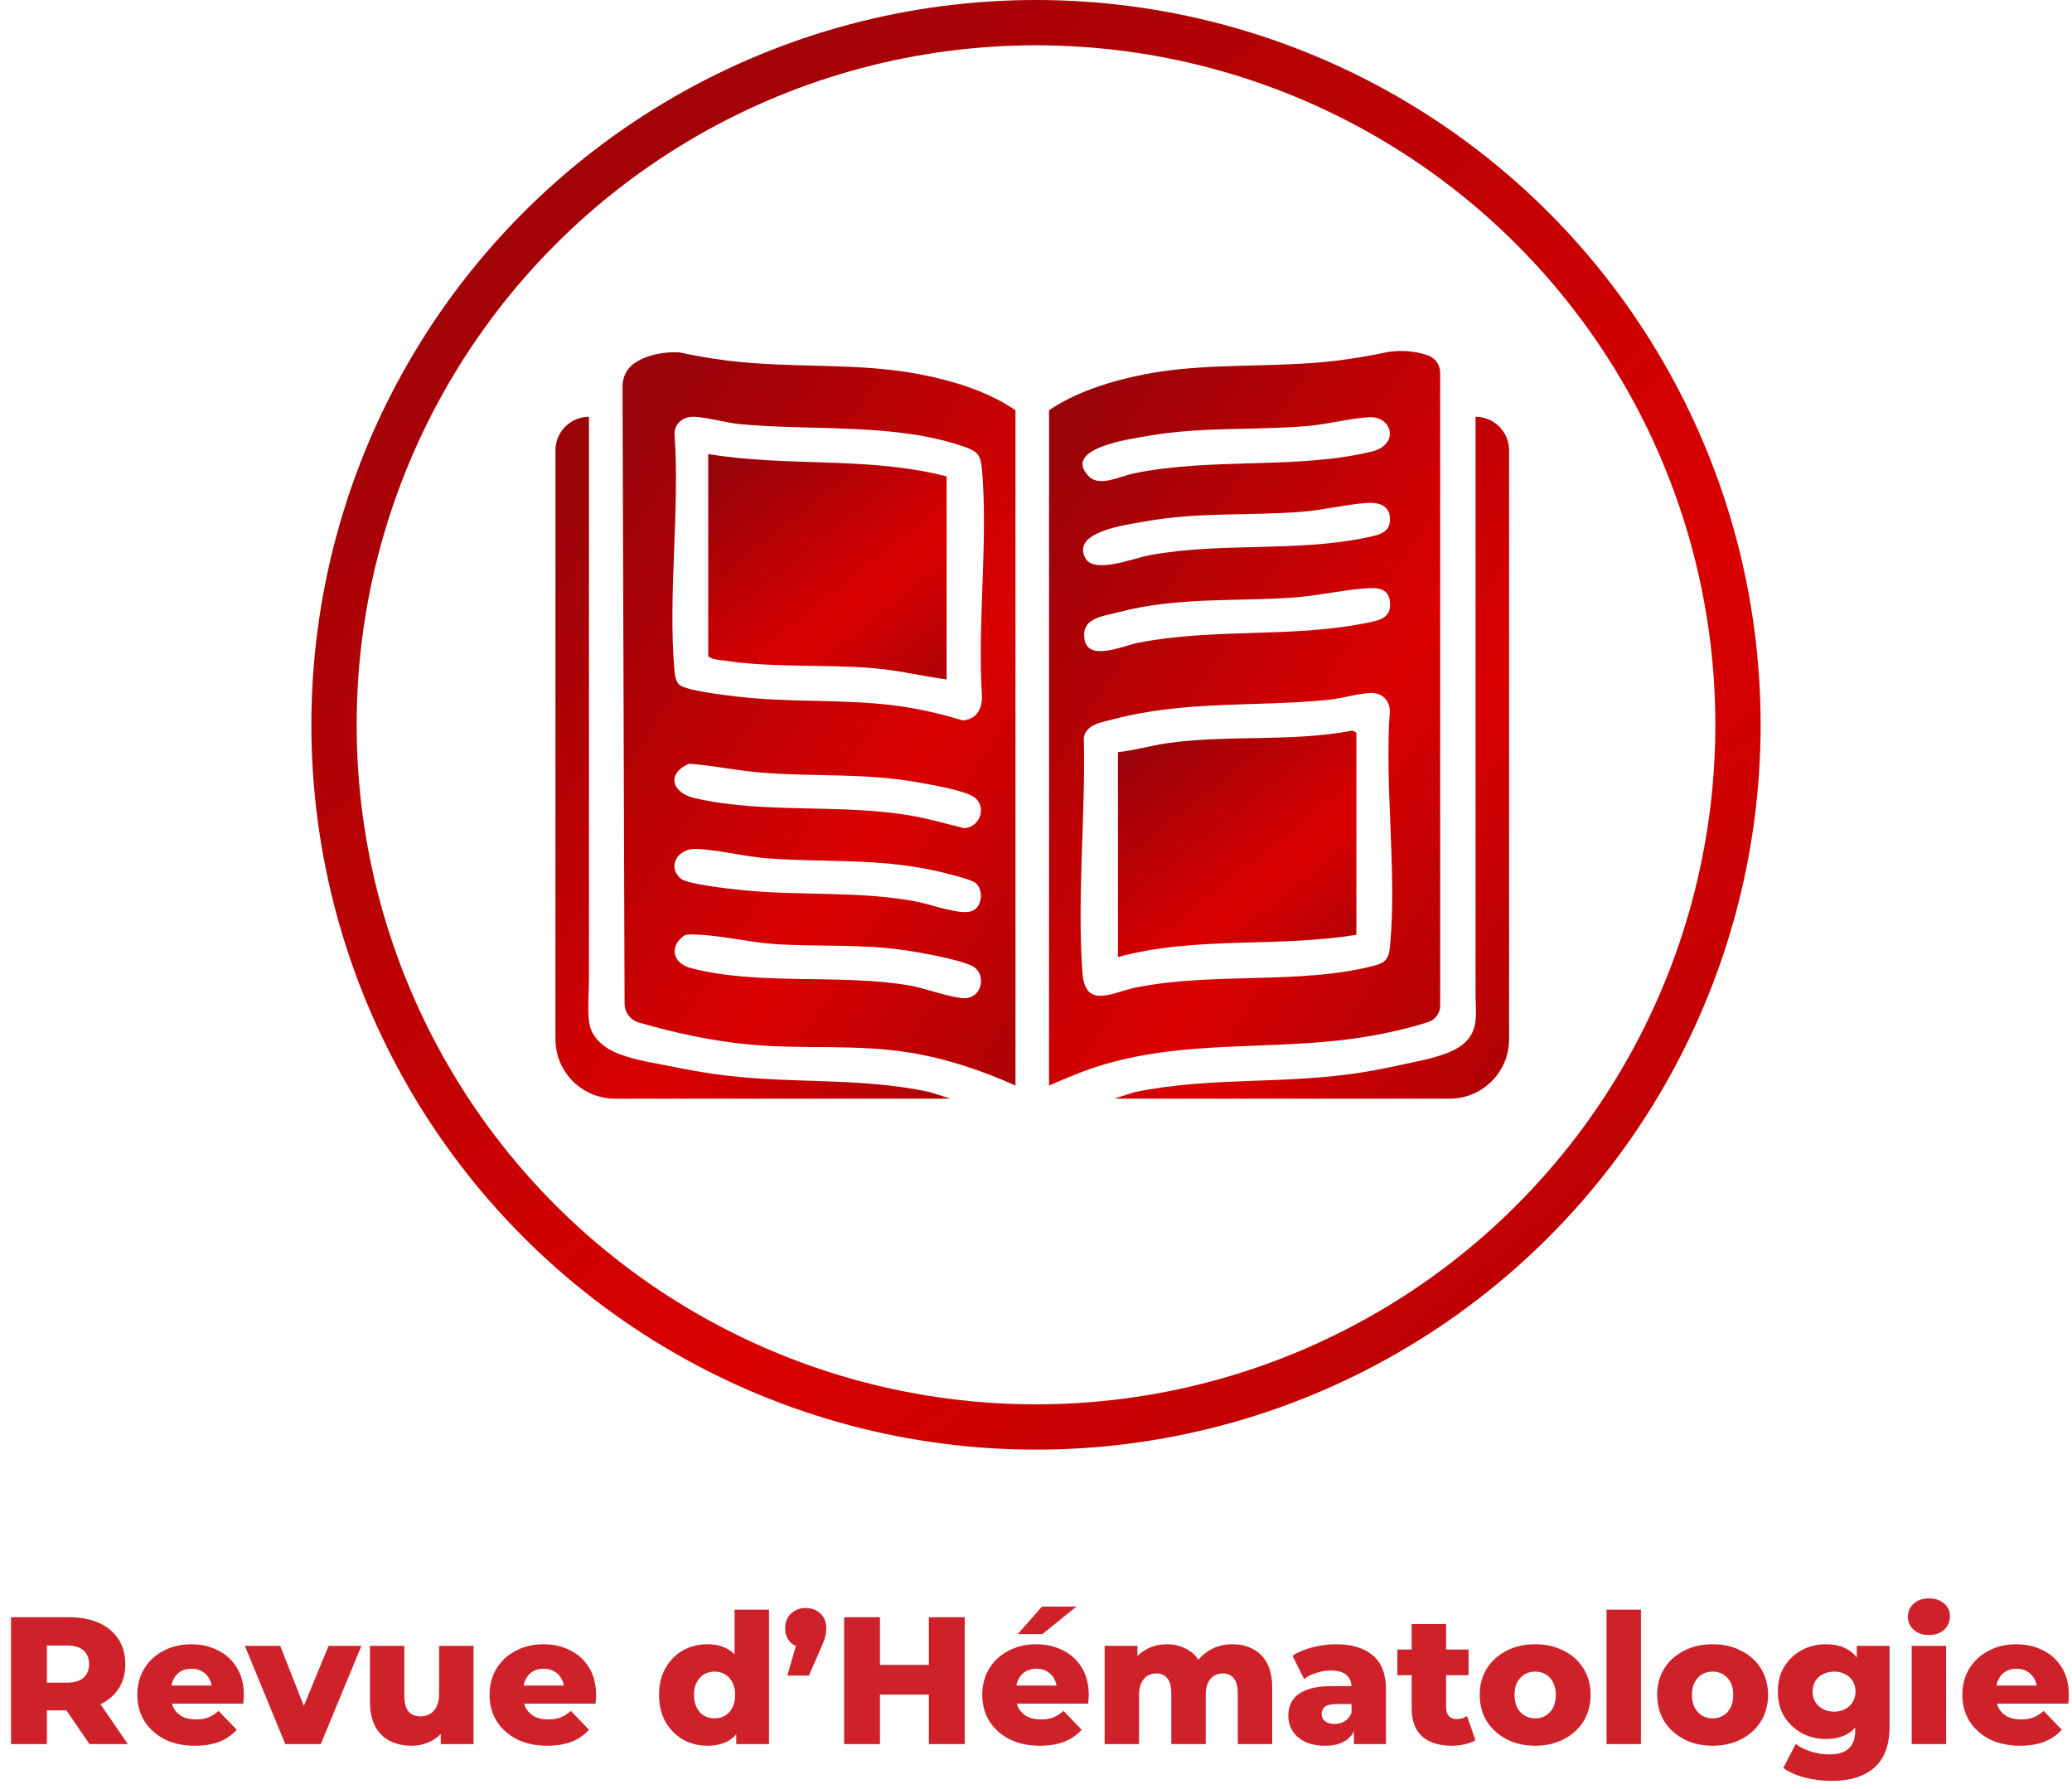<svg width="183" height="158" viewBox="0 0 183 158" fill="none" xmlns="http://www.w3.org/2000/svg">
<g filter="url(#filter0_b_59_4227)">
<circle cx="91.5" cy="64" r="64" fill="white" fill-opacity="0.1"/>
<circle cx="91.5" cy="64" r="62" stroke="url(#paint0_linear_59_4227)" stroke-width="4"/>
</g>
<path d="M63.149 94.844C61.776 94.646 60.406 94.395 59.048 94.116C57.437 93.787 55.585 93.534 54.099 92.811C53.196 92.369 52.392 91.624 52.115 90.659C52.058 90.462 52.027 90.262 52.007 90.057C51.891 88.838 52.018 87.515 52.018 86.284V36.802C50.383 36.802 49.058 38.127 49.058 39.762V91.76C49.058 94.659 51.407 97.008 54.306 97.008H83.932L82.126 96.43C75.834 95.066 69.551 95.76 63.151 94.841L63.149 94.844Z" fill="url(#paint1_linear_59_4227)"/>
<path d="M64.294 31.847C63.507 31.75 62.718 31.629 61.934 31.491C61.29 31.378 60.65 31.253 60.011 31.117C59.864 31.108 59.714 31.104 59.565 31.104C58.163 31.104 56.903 31.475 56.038 32.064C55.365 32.521 54.98 33.295 54.983 34.108V34.686L55.163 88.624C55.165 89.394 55.675 90.068 56.413 90.284C59.613 91.209 62.931 91.932 66.248 92.235C70.968 92.67 75.583 92.171 80.345 92.943C83.541 93.459 86.754 94.529 89.688 95.855V36.226C87.305 34.583 84.187 33.622 81.332 33.066C75.722 31.974 69.992 32.55 64.294 31.847ZM61.479 74.955C63.351 75.012 65.731 75.636 67.729 75.786C72.801 76.168 77.355 75.76 82.455 76.852C83.141 76.999 85.791 77.619 86.184 77.977C86.879 78.616 86.769 80.047 85.864 80.434C84.881 80.856 82.2 79.847 81.005 79.621C75.796 78.63 70.663 79.133 65.426 78.584C64.446 78.48 60.754 78.076 60.156 77.601C58.905 76.606 59.773 74.905 61.479 74.955ZM60.861 67.433C62.995 67.589 65.103 68.05 67.237 68.219C71.992 68.6 76.376 68.231 81.165 69.096C82.352 69.309 84.774 69.736 85.785 70.233C87.224 70.94 86.734 72.995 85.167 73.131C83.714 72.784 82.282 72.355 80.809 72.083C74.403 70.896 67.63 71.922 61.362 70.474C59.279 69.995 58.87 68.281 60.861 67.433ZM85.167 88.139C84.112 88.143 81.646 87.246 80.345 87.022C74.155 85.954 66.984 87.053 61.002 85.475C59.971 85.203 59.215 84.365 59.771 83.293C59.87 83.104 60.323 82.625 60.523 82.568C60.864 82.467 61.431 82.517 61.804 82.535C63.874 82.64 66.226 83.205 68.388 83.355C72.166 83.612 75.952 83.341 79.708 83.875C81.205 84.088 84.585 84.673 85.859 85.293C87.147 85.919 86.82 88.134 85.167 88.139ZM86.734 41.485C87.272 47.907 86.314 55.065 86.734 61.565C86.723 62.657 86.184 63.552 85.013 63.607C83.58 63.167 82.121 62.809 80.644 62.543C75.915 61.688 71.183 62.048 66.412 61.64C65.323 61.547 60.529 61.044 59.965 60.438C59.705 60.161 59.611 59.64 59.576 59.264C58.971 52.632 60.053 45.087 59.576 38.356C59.536 37.47 60.272 36.813 61.143 36.802C62.202 36.787 64.079 37.321 65.278 37.44C71.687 38.072 79.029 37.306 85.152 39.444C86.369 39.868 86.622 40.182 86.732 41.485H86.734Z" fill="url(#paint2_linear_59_4227)"/>
<path d="M126.175 90.231C126.788 90.026 127.197 89.448 127.197 88.802V32.906C127.197 32.22 126.764 31.607 126.118 31.381L126.104 31.376C125.529 31.174 124.876 31.042 124.181 31.003C124.034 30.994 123.885 30.989 123.735 30.989C123.351 30.989 122.975 31.018 122.617 31.071C122.355 31.128 122.092 31.183 121.828 31.233C120.564 31.486 119.296 31.693 118.046 31.846C112.36 32.534 106.59 31.963 101.008 33.066C98.184 33.624 95.017 34.605 92.652 36.226V95.857C94.217 95.165 95.814 94.494 97.461 94.004C105.697 91.56 113.974 93.017 122.459 91.2C123.669 90.941 124.975 90.633 126.175 90.231ZM120.648 55.014C114.004 56.341 107.275 55.443 100.515 56.757C99.263 57.001 96.096 58.453 95.784 56.449C95.494 54.588 97.245 54.458 98.665 54.087C104.056 52.671 108.875 53.144 114.279 52.757C116.272 52.614 118.312 52.15 120.252 51.983C121.23 51.9 122.56 51.735 122.746 53.019C122.975 54.583 121.843 54.774 120.648 55.014ZM120.808 47.441C114.457 48.786 107.893 47.847 101.502 49.028C100.142 49.278 96.647 50.704 95.867 49.291C94.562 46.925 99.592 46.325 101.01 46.065C105.825 45.184 110.174 45.562 114.938 45.191C116.813 45.043 118.751 44.573 120.58 44.417C121.588 44.331 122.711 44.514 122.764 45.771C122.819 47.041 121.771 47.236 120.808 47.441ZM101.337 38.499C106.185 37.646 110.629 38.022 115.431 37.622C117.197 37.477 119.228 36.932 120.914 36.842C122.997 36.734 123.621 39.281 121.14 39.877C114.514 41.468 107.104 40.38 100.186 41.789C98.935 42.044 97.12 43.026 96.179 42.072C93.709 39.571 99.951 38.743 101.337 38.499ZM121.309 85.284C114.828 86.952 107.218 85.825 100.35 87.189C98.278 87.603 95.843 89.163 95.604 85.912C95.111 79.245 95.894 71.843 95.722 65.125C95.962 63.919 97.34 63.772 98.373 63.499C104.684 61.831 110.978 62.438 117.386 61.785C118.509 61.67 120.028 61.209 121.074 61.189C122.03 61.172 122.663 61.765 122.757 62.706C122.265 69.408 123.397 77.016 122.762 83.612C122.659 84.691 122.34 85.018 121.309 85.284Z" fill="url(#paint3_linear_59_4227)"/>
<path d="M130.322 36.802C130.322 36.802 130.322 39.479 130.322 39.62V86.251C130.322 86.776 130.324 87.301 130.322 87.827C130.315 88.963 130.535 90.22 129.988 91.27C129.638 91.943 129.007 92.437 128.324 92.76C127.014 93.38 125.447 93.65 124.039 93.962C122.861 94.224 121.676 94.461 120.487 94.659C113.642 95.795 106.965 95.033 100.219 96.433L98.41 97.01H128.036C130.935 97.01 133.284 94.661 133.284 91.763V39.762C133.284 38.127 131.959 36.802 130.324 36.802H130.322Z" fill="url(#paint4_linear_59_4227)"/>
<path d="M62.547 57.941C62.857 58.244 63.501 58.258 63.969 58.328C68.399 59 72.832 58.62 77.269 59.011C79.403 59.2 81.491 59.704 83.605 59.996V42.066C76.711 40.277 69.531 41.259 62.549 40.092V57.941H62.547Z" fill="url(#paint5_linear_59_4227)"/>
<path d="M103.124 65.618C101.649 65.826 100.219 66.261 98.737 66.413V84.508C105.601 82.623 112.82 83.697 119.793 82.535V64.686L119.457 64.508C114.088 65.538 108.477 64.859 103.122 65.618H103.124Z" fill="url(#paint6_linear_59_4227)"/>
<path d="M0.972 154V142.8H6.092C7.116 142.8 7.996 142.965 8.732 143.296C9.478 143.627 10.054 144.107 10.46 144.736C10.865 145.355 11.068 146.091 11.068 146.944C11.068 147.787 10.865 148.517 10.46 149.136C10.054 149.744 9.478 150.213 8.732 150.544C7.996 150.864 7.116 151.024 6.092 151.024H2.732L4.14 149.696V154H0.972ZM7.9 154L5.116 149.92H8.492L11.292 154H7.9ZM4.14 150.032L2.732 148.576H5.9C6.561 148.576 7.052 148.432 7.372 148.144C7.702 147.856 7.868 147.456 7.868 146.944C7.868 146.421 7.702 146.016 7.372 145.728C7.052 145.44 6.561 145.296 5.9 145.296H2.732L4.14 143.84V150.032ZM17.215 154.144C16.191 154.144 15.295 153.952 14.527 153.568C13.77 153.173 13.178 152.64 12.751 151.968C12.335 151.285 12.127 150.512 12.127 149.648C12.127 148.784 12.33 148.016 12.735 147.344C13.151 146.661 13.722 146.133 14.447 145.76C15.173 145.376 15.989 145.184 16.895 145.184C17.749 145.184 18.527 145.36 19.231 145.712C19.935 146.053 20.495 146.56 20.911 147.232C21.327 147.904 21.535 148.72 21.535 149.68C21.535 149.787 21.53 149.909 21.519 150.048C21.509 150.187 21.498 150.315 21.487 150.432H14.623V148.832H19.871L18.719 149.28C18.73 148.885 18.655 148.544 18.495 148.256C18.346 147.968 18.133 147.744 17.855 147.584C17.589 147.424 17.274 147.344 16.911 147.344C16.549 147.344 16.229 147.424 15.951 147.584C15.685 147.744 15.477 147.973 15.327 148.272C15.178 148.56 15.103 148.901 15.103 149.296V149.76C15.103 150.187 15.189 150.555 15.359 150.864C15.541 151.173 15.797 151.413 16.127 151.584C16.458 151.744 16.853 151.824 17.311 151.824C17.738 151.824 18.101 151.765 18.399 151.648C18.709 151.52 19.013 151.328 19.311 151.072L20.911 152.736C20.495 153.195 19.983 153.547 19.375 153.792C18.767 154.027 18.047 154.144 17.215 154.144ZM25.197 154L21.629 145.328H24.749L27.597 152.576H26.029L29.021 145.328H31.917L28.333 154H25.197ZM36.351 154.144C35.647 154.144 35.012 154.005 34.447 153.728C33.892 153.451 33.455 153.019 33.135 152.432C32.825 151.835 32.671 151.083 32.671 150.176V145.328H35.711V149.68C35.711 150.352 35.833 150.832 36.079 151.12C36.335 151.408 36.692 151.552 37.151 151.552C37.449 151.552 37.721 151.483 37.967 151.344C38.212 151.205 38.409 150.987 38.559 150.688C38.708 150.379 38.783 149.984 38.783 149.504V145.328H41.823V154H38.927V151.552L39.487 152.24C39.188 152.88 38.756 153.36 38.191 153.68C37.625 153.989 37.012 154.144 36.351 154.144ZM48.325 154.144C47.301 154.144 46.405 153.952 45.637 153.568C44.879 153.173 44.287 152.64 43.861 151.968C43.445 151.285 43.237 150.512 43.237 149.648C43.237 148.784 43.439 148.016 43.845 147.344C44.261 146.661 44.831 146.133 45.557 145.76C46.282 145.376 47.098 145.184 48.005 145.184C48.858 145.184 49.637 145.36 50.341 145.712C51.045 146.053 51.605 146.56 52.021 147.232C52.437 147.904 52.645 148.72 52.645 149.68C52.645 149.787 52.639 149.909 52.629 150.048C52.618 150.187 52.607 150.315 52.597 150.432H45.733V148.832H50.981L49.829 149.28C49.839 148.885 49.765 148.544 49.605 148.256C49.455 147.968 49.242 147.744 48.965 147.584C48.698 147.424 48.383 147.344 48.021 147.344C47.658 147.344 47.338 147.424 47.061 147.584C46.794 147.744 46.586 147.973 46.437 148.272C46.287 148.56 46.213 148.901 46.213 149.296V149.76C46.213 150.187 46.298 150.555 46.469 150.864C46.65 151.173 46.906 151.413 47.237 151.584C47.567 151.744 47.962 151.824 48.421 151.824C48.847 151.824 49.21 151.765 49.509 151.648C49.818 151.52 50.122 151.328 50.421 151.072L52.021 152.736C51.605 153.195 51.093 153.547 50.485 153.792C49.877 154.027 49.157 154.144 48.325 154.144ZM62.479 154.144C61.689 154.144 60.969 153.963 60.319 153.6C59.679 153.227 59.167 152.709 58.783 152.048C58.399 151.376 58.207 150.576 58.207 149.648C58.207 148.731 58.399 147.941 58.783 147.28C59.167 146.608 59.679 146.091 60.319 145.728C60.969 145.365 61.689 145.184 62.479 145.184C63.225 145.184 63.855 145.344 64.367 145.664C64.889 145.984 65.284 146.475 65.551 147.136C65.817 147.797 65.951 148.635 65.951 149.648C65.951 150.683 65.823 151.531 65.567 152.192C65.311 152.853 64.927 153.344 64.415 153.664C63.903 153.984 63.257 154.144 62.479 154.144ZM63.119 151.728C63.46 151.728 63.764 151.648 64.031 151.488C64.308 151.328 64.527 151.093 64.687 150.784C64.847 150.464 64.927 150.085 64.927 149.648C64.927 149.211 64.847 148.843 64.687 148.544C64.527 148.235 64.308 148 64.031 147.84C63.764 147.68 63.46 147.6 63.119 147.6C62.767 147.6 62.452 147.68 62.175 147.84C61.908 148 61.695 148.235 61.535 148.544C61.375 148.843 61.295 149.211 61.295 149.648C61.295 150.085 61.375 150.464 61.535 150.784C61.695 151.093 61.908 151.328 62.175 151.488C62.452 151.648 62.767 151.728 63.119 151.728ZM65.023 154V152.512L65.039 149.648L64.879 146.784V142.128H67.919V154H65.023ZM69.538 147.952L70.738 143.792L71.17 145.52C70.637 145.52 70.2 145.365 69.858 145.056C69.517 144.736 69.346 144.309 69.346 143.776C69.346 143.232 69.517 142.8 69.858 142.48C70.21 142.149 70.648 141.984 71.17 141.984C71.693 141.984 72.125 142.149 72.466 142.48C72.808 142.8 72.978 143.232 72.978 143.776C72.978 143.925 72.968 144.08 72.946 144.24C72.925 144.389 72.877 144.571 72.802 144.784C72.738 144.987 72.626 145.264 72.466 145.616L71.442 147.952H69.538ZM82.038 142.8H85.206V154H82.038V142.8ZM77.718 154H74.55V142.8H77.718V154ZM82.262 149.632H77.494V147.008H82.262V149.632ZM91.84 154.144C90.816 154.144 89.92 153.952 89.152 153.568C88.395 153.173 87.803 152.64 87.376 151.968C86.96 151.285 86.752 150.512 86.752 149.648C86.752 148.784 86.955 148.016 87.36 147.344C87.776 146.661 88.347 146.133 89.072 145.76C89.798 145.376 90.614 145.184 91.52 145.184C92.374 145.184 93.152 145.36 93.856 145.712C94.56 146.053 95.12 146.56 95.536 147.232C95.952 147.904 96.16 148.72 96.16 149.68C96.16 149.787 96.155 149.909 96.144 150.048C96.134 150.187 96.123 150.315 96.112 150.432H89.248V148.832H94.496L93.344 149.28C93.355 148.885 93.28 148.544 93.12 148.256C92.971 147.968 92.758 147.744 92.48 147.584C92.214 147.424 91.899 147.344 91.536 147.344C91.174 147.344 90.854 147.424 90.576 147.584C90.31 147.744 90.102 147.973 89.952 148.272C89.803 148.56 89.728 148.901 89.728 149.296V149.76C89.728 150.187 89.814 150.555 89.984 150.864C90.166 151.173 90.422 151.413 90.752 151.584C91.083 151.744 91.478 151.824 91.936 151.824C92.363 151.824 92.726 151.765 93.024 151.648C93.334 151.52 93.638 151.328 93.936 151.072L95.536 152.736C95.12 153.195 94.608 153.547 94 153.792C93.392 154.027 92.672 154.144 91.84 154.144ZM89.888 144.288L92.032 141.856H95.072L92.064 144.288H89.888ZM108.858 145.184C109.53 145.184 110.127 145.323 110.65 145.6C111.183 145.867 111.599 146.283 111.898 146.848C112.207 147.413 112.362 148.144 112.362 149.04V154H109.322V149.536C109.322 148.917 109.205 148.469 108.97 148.192C108.735 147.904 108.415 147.76 108.01 147.76C107.722 147.76 107.461 147.829 107.226 147.968C106.991 148.107 106.81 148.32 106.682 148.608C106.554 148.885 106.49 149.248 106.49 149.696V154H103.45V149.536C103.45 148.917 103.333 148.469 103.098 148.192C102.874 147.904 102.554 147.76 102.138 147.76C101.839 147.76 101.573 147.829 101.338 147.968C101.114 148.107 100.933 148.32 100.794 148.608C100.666 148.885 100.602 149.248 100.602 149.696V154H97.562V145.328H100.458V147.744L99.882 147.056C100.202 146.437 100.639 145.973 101.194 145.664C101.749 145.344 102.367 145.184 103.05 145.184C103.829 145.184 104.511 145.387 105.098 145.792C105.695 146.187 106.095 146.805 106.298 147.648L105.306 147.44C105.615 146.736 106.079 146.187 106.698 145.792C107.327 145.387 108.047 145.184 108.858 145.184ZM119.577 154V152.384L119.369 151.984V149.008C119.369 148.528 119.219 148.16 118.921 147.904C118.633 147.637 118.169 147.504 117.529 147.504C117.113 147.504 116.691 147.573 116.265 147.712C115.838 147.84 115.475 148.021 115.177 148.256L114.153 146.192C114.643 145.872 115.23 145.627 115.913 145.456C116.606 145.275 117.294 145.184 117.977 145.184C119.385 145.184 120.473 145.509 121.241 146.16C122.019 146.8 122.409 147.808 122.409 149.184V154H119.577ZM117.017 154.144C116.323 154.144 115.737 154.027 115.257 153.792C114.777 153.557 114.409 153.237 114.153 152.832C113.907 152.427 113.785 151.973 113.785 151.472C113.785 150.939 113.918 150.48 114.185 150.096C114.462 149.701 114.883 149.403 115.449 149.2C116.014 148.987 116.745 148.88 117.641 148.88H119.689V150.464H118.057C117.566 150.464 117.219 150.544 117.017 150.704C116.825 150.864 116.729 151.077 116.729 151.344C116.729 151.611 116.83 151.824 117.033 151.984C117.235 152.144 117.513 152.224 117.865 152.224C118.195 152.224 118.494 152.144 118.761 151.984C119.038 151.813 119.241 151.557 119.369 151.216L119.785 152.336C119.625 152.933 119.31 153.387 118.841 153.696C118.382 153.995 117.774 154.144 117.017 154.144ZM128.2 154.144C127.09 154.144 126.226 153.872 125.608 153.328C124.989 152.773 124.68 151.941 124.68 150.832V143.392H127.72V150.8C127.72 151.109 127.805 151.355 127.976 151.536C128.146 151.707 128.365 151.792 128.632 151.792C128.994 151.792 129.304 151.701 129.56 151.52L130.312 153.648C130.056 153.819 129.741 153.941 129.368 154.016C128.994 154.101 128.605 154.144 128.2 154.144ZM123.416 147.92V145.648H129.704V147.92H123.416ZM135.586 154.144C134.636 154.144 133.794 153.952 133.058 153.568C132.322 153.184 131.74 152.656 131.314 151.984C130.898 151.301 130.69 150.523 130.69 149.648C130.69 148.773 130.898 148 131.314 147.328C131.74 146.656 132.322 146.133 133.058 145.76C133.794 145.376 134.636 145.184 135.586 145.184C136.535 145.184 137.378 145.376 138.114 145.76C138.86 146.133 139.442 146.656 139.858 147.328C140.274 148 140.482 148.773 140.482 149.648C140.482 150.523 140.274 151.301 139.858 151.984C139.442 152.656 138.86 153.184 138.114 153.568C137.378 153.952 136.535 154.144 135.586 154.144ZM135.586 151.728C135.938 151.728 136.247 151.648 136.514 151.488C136.791 151.328 137.01 151.093 137.17 150.784C137.33 150.464 137.41 150.085 137.41 149.648C137.41 149.211 137.33 148.843 137.17 148.544C137.01 148.235 136.791 148 136.514 147.84C136.247 147.68 135.938 147.6 135.586 147.6C135.244 147.6 134.935 147.68 134.658 147.84C134.391 148 134.172 148.235 134.002 148.544C133.842 148.843 133.762 149.211 133.762 149.648C133.762 150.085 133.842 150.464 134.002 150.784C134.172 151.093 134.391 151.328 134.658 151.488C134.935 151.648 135.244 151.728 135.586 151.728ZM141.89 154V142.128H144.93V154H141.89ZM151.258 154.144C150.308 154.144 149.466 153.952 148.73 153.568C147.994 153.184 147.412 152.656 146.986 151.984C146.57 151.301 146.362 150.523 146.362 149.648C146.362 148.773 146.57 148 146.986 147.328C147.412 146.656 147.994 146.133 148.73 145.76C149.466 145.376 150.308 145.184 151.258 145.184C152.207 145.184 153.05 145.376 153.786 145.76C154.532 146.133 155.114 146.656 155.53 147.328C155.946 148 156.154 148.773 156.154 149.648C156.154 150.523 155.946 151.301 155.53 151.984C155.114 152.656 154.532 153.184 153.786 153.568C153.05 153.952 152.207 154.144 151.258 154.144ZM151.258 151.728C151.61 151.728 151.919 151.648 152.186 151.488C152.463 151.328 152.682 151.093 152.842 150.784C153.002 150.464 153.082 150.085 153.082 149.648C153.082 149.211 153.002 148.843 152.842 148.544C152.682 148.235 152.463 148 152.186 147.84C151.919 147.68 151.61 147.6 151.258 147.6C150.916 147.6 150.607 147.68 150.33 147.84C150.063 148 149.844 148.235 149.674 148.544C149.514 148.843 149.434 149.211 149.434 149.648C149.434 150.085 149.514 150.464 149.674 150.784C149.844 151.093 150.063 151.328 150.33 151.488C150.607 151.648 150.916 151.728 151.258 151.728ZM161.802 157.248C160.97 157.248 160.175 157.152 159.418 156.96C158.671 156.768 158.031 156.485 157.498 156.112L158.602 153.984C158.965 154.272 159.413 154.496 159.946 154.656C160.49 154.827 161.018 154.912 161.53 154.912C162.351 154.912 162.943 154.731 163.306 154.368C163.669 154.016 163.85 153.499 163.85 152.816V151.792L164.01 149.36L163.994 146.912V145.328H166.89V152.416C166.89 154.059 166.447 155.275 165.562 156.064C164.677 156.853 163.423 157.248 161.802 157.248ZM161.274 153.552C160.506 153.552 159.797 153.381 159.146 153.04C158.506 152.688 157.989 152.203 157.594 151.584C157.21 150.955 157.018 150.213 157.018 149.36C157.018 148.507 157.21 147.771 157.594 147.152C157.989 146.523 158.506 146.037 159.146 145.696C159.797 145.355 160.506 145.184 161.274 145.184C162.01 145.184 162.639 145.333 163.162 145.632C163.685 145.92 164.079 146.373 164.346 146.992C164.623 147.611 164.762 148.4 164.762 149.36C164.762 150.32 164.623 151.109 164.346 151.728C164.079 152.347 163.685 152.805 163.162 153.104C162.639 153.403 162.01 153.552 161.274 153.552ZM161.994 151.136C162.357 151.136 162.677 151.061 162.954 150.912C163.242 150.763 163.466 150.555 163.626 150.288C163.797 150.021 163.882 149.712 163.882 149.36C163.882 149.008 163.797 148.699 163.626 148.432C163.466 148.165 163.242 147.963 162.954 147.824C162.677 147.675 162.357 147.6 161.994 147.6C161.631 147.6 161.306 147.675 161.018 147.824C160.73 147.963 160.501 148.165 160.33 148.432C160.17 148.699 160.09 149.008 160.09 149.36C160.09 149.712 160.17 150.021 160.33 150.288C160.501 150.555 160.73 150.763 161.018 150.912C161.306 151.061 161.631 151.136 161.994 151.136ZM168.843 154V145.328H171.883V154H168.843ZM170.363 144.368C169.809 144.368 169.361 144.213 169.019 143.904C168.678 143.595 168.507 143.211 168.507 142.752C168.507 142.293 168.678 141.909 169.019 141.6C169.361 141.291 169.809 141.136 170.363 141.136C170.918 141.136 171.366 141.285 171.707 141.584C172.049 141.872 172.219 142.245 172.219 142.704C172.219 143.184 172.049 143.584 171.707 143.904C171.377 144.213 170.929 144.368 170.363 144.368ZM178.403 154.144C177.379 154.144 176.483 153.952 175.715 153.568C174.957 153.173 174.365 152.64 173.939 151.968C173.523 151.285 173.315 150.512 173.315 149.648C173.315 148.784 173.517 148.016 173.923 147.344C174.339 146.661 174.909 146.133 175.635 145.76C176.36 145.376 177.176 145.184 178.083 145.184C178.936 145.184 179.715 145.36 180.419 145.712C181.123 146.053 181.683 146.56 182.099 147.232C182.515 147.904 182.723 148.72 182.723 149.68C182.723 149.787 182.717 149.909 182.707 150.048C182.696 150.187 182.685 150.315 182.675 150.432H175.811V148.832H181.059L179.907 149.28C179.917 148.885 179.843 148.544 179.683 148.256C179.533 147.968 179.32 147.744 179.043 147.584C178.776 147.424 178.461 147.344 178.099 147.344C177.736 147.344 177.416 147.424 177.139 147.584C176.872 147.744 176.664 147.973 176.515 148.272C176.365 148.56 176.291 148.901 176.291 149.296V149.76C176.291 150.187 176.376 150.555 176.547 150.864C176.728 151.173 176.984 151.413 177.315 151.584C177.645 151.744 178.04 151.824 178.499 151.824C178.925 151.824 179.288 151.765 179.587 151.648C179.896 151.52 180.2 151.328 180.499 151.072L182.099 152.736C181.683 153.195 181.171 153.547 180.563 153.792C179.955 154.027 179.235 154.144 178.403 154.144Z" fill="#CF212A"/>
<defs>
<filter id="filter0_b_59_4227" x="23.5" y="-4" width="136" height="136" filterUnits="userSpaceOnUse" color-interpolation-filters="sRGB">
<feFlood flood-opacity="0" result="BackgroundImageFix"/>
<feGaussianBlur in="BackgroundImageFix" stdDeviation="2"/>
<feComposite in2="SourceAlpha" operator="in" result="effect1_backgroundBlur_59_4227"/>
<feBlend mode="normal" in="SourceGraphic" in2="effect1_backgroundBlur_59_4227" result="shape"/>
</filter>
<linearGradient id="paint0_linear_59_4227" x1="52.69" y1="1.801" x2="172.298" y2="145.547" gradientUnits="userSpaceOnUse">
<stop stop-color="#9B0308"/>
<stop offset="0.53" stop-color="#DA0000"/>
<stop offset="1" stop-color="#9B0308"/>
</linearGradient>
<linearGradient id="paint1_linear_59_4227" x1="55.921" y1="37.649" x2="109.575" y2="75" gradientUnits="userSpaceOnUse">
<stop stop-color="#9B0308"/>
<stop offset="0.53" stop-color="#DA0000"/>
<stop offset="1" stop-color="#9B0308"/>
</linearGradient>
<linearGradient id="paint2_linear_59_4227" x1="61.812" y1="32.015" x2="117.836" y2="68.102" gradientUnits="userSpaceOnUse">
<stop stop-color="#9B0308"/>
<stop offset="0.53" stop-color="#DA0000"/>
<stop offset="1" stop-color="#9B0308"/>
</linearGradient>
<linearGradient id="paint3_linear_59_4227" x1="99.45" y1="31.902" x2="155.425" y2="67.727" gradientUnits="userSpaceOnUse">
<stop stop-color="#9B0308"/>
<stop offset="0.53" stop-color="#DA0000"/>
<stop offset="1" stop-color="#9B0308"/>
</linearGradient>
<linearGradient id="paint4_linear_59_4227" x1="105.273" y1="37.649" x2="158.928" y2="75" gradientUnits="userSpaceOnUse">
<stop stop-color="#9B0308"/>
<stop offset="0.53" stop-color="#DA0000"/>
<stop offset="1" stop-color="#9B0308"/>
</linearGradient>
<linearGradient id="paint5_linear_59_4227" x1="66.691" y1="40.372" x2="85.073" y2="63.743" gradientUnits="userSpaceOnUse">
<stop stop-color="#9B0308"/>
<stop offset="0.53" stop-color="#DA0000"/>
<stop offset="1" stop-color="#9B0308"/>
</linearGradient>
<linearGradient id="paint6_linear_59_4227" x1="102.881" y1="64.789" x2="121.373" y2="88.185" gradientUnits="userSpaceOnUse">
<stop stop-color="#9B0308"/>
<stop offset="0.53" stop-color="#DA0000"/>
<stop offset="1" stop-color="#9B0308"/>
</linearGradient>
</defs>
</svg>
